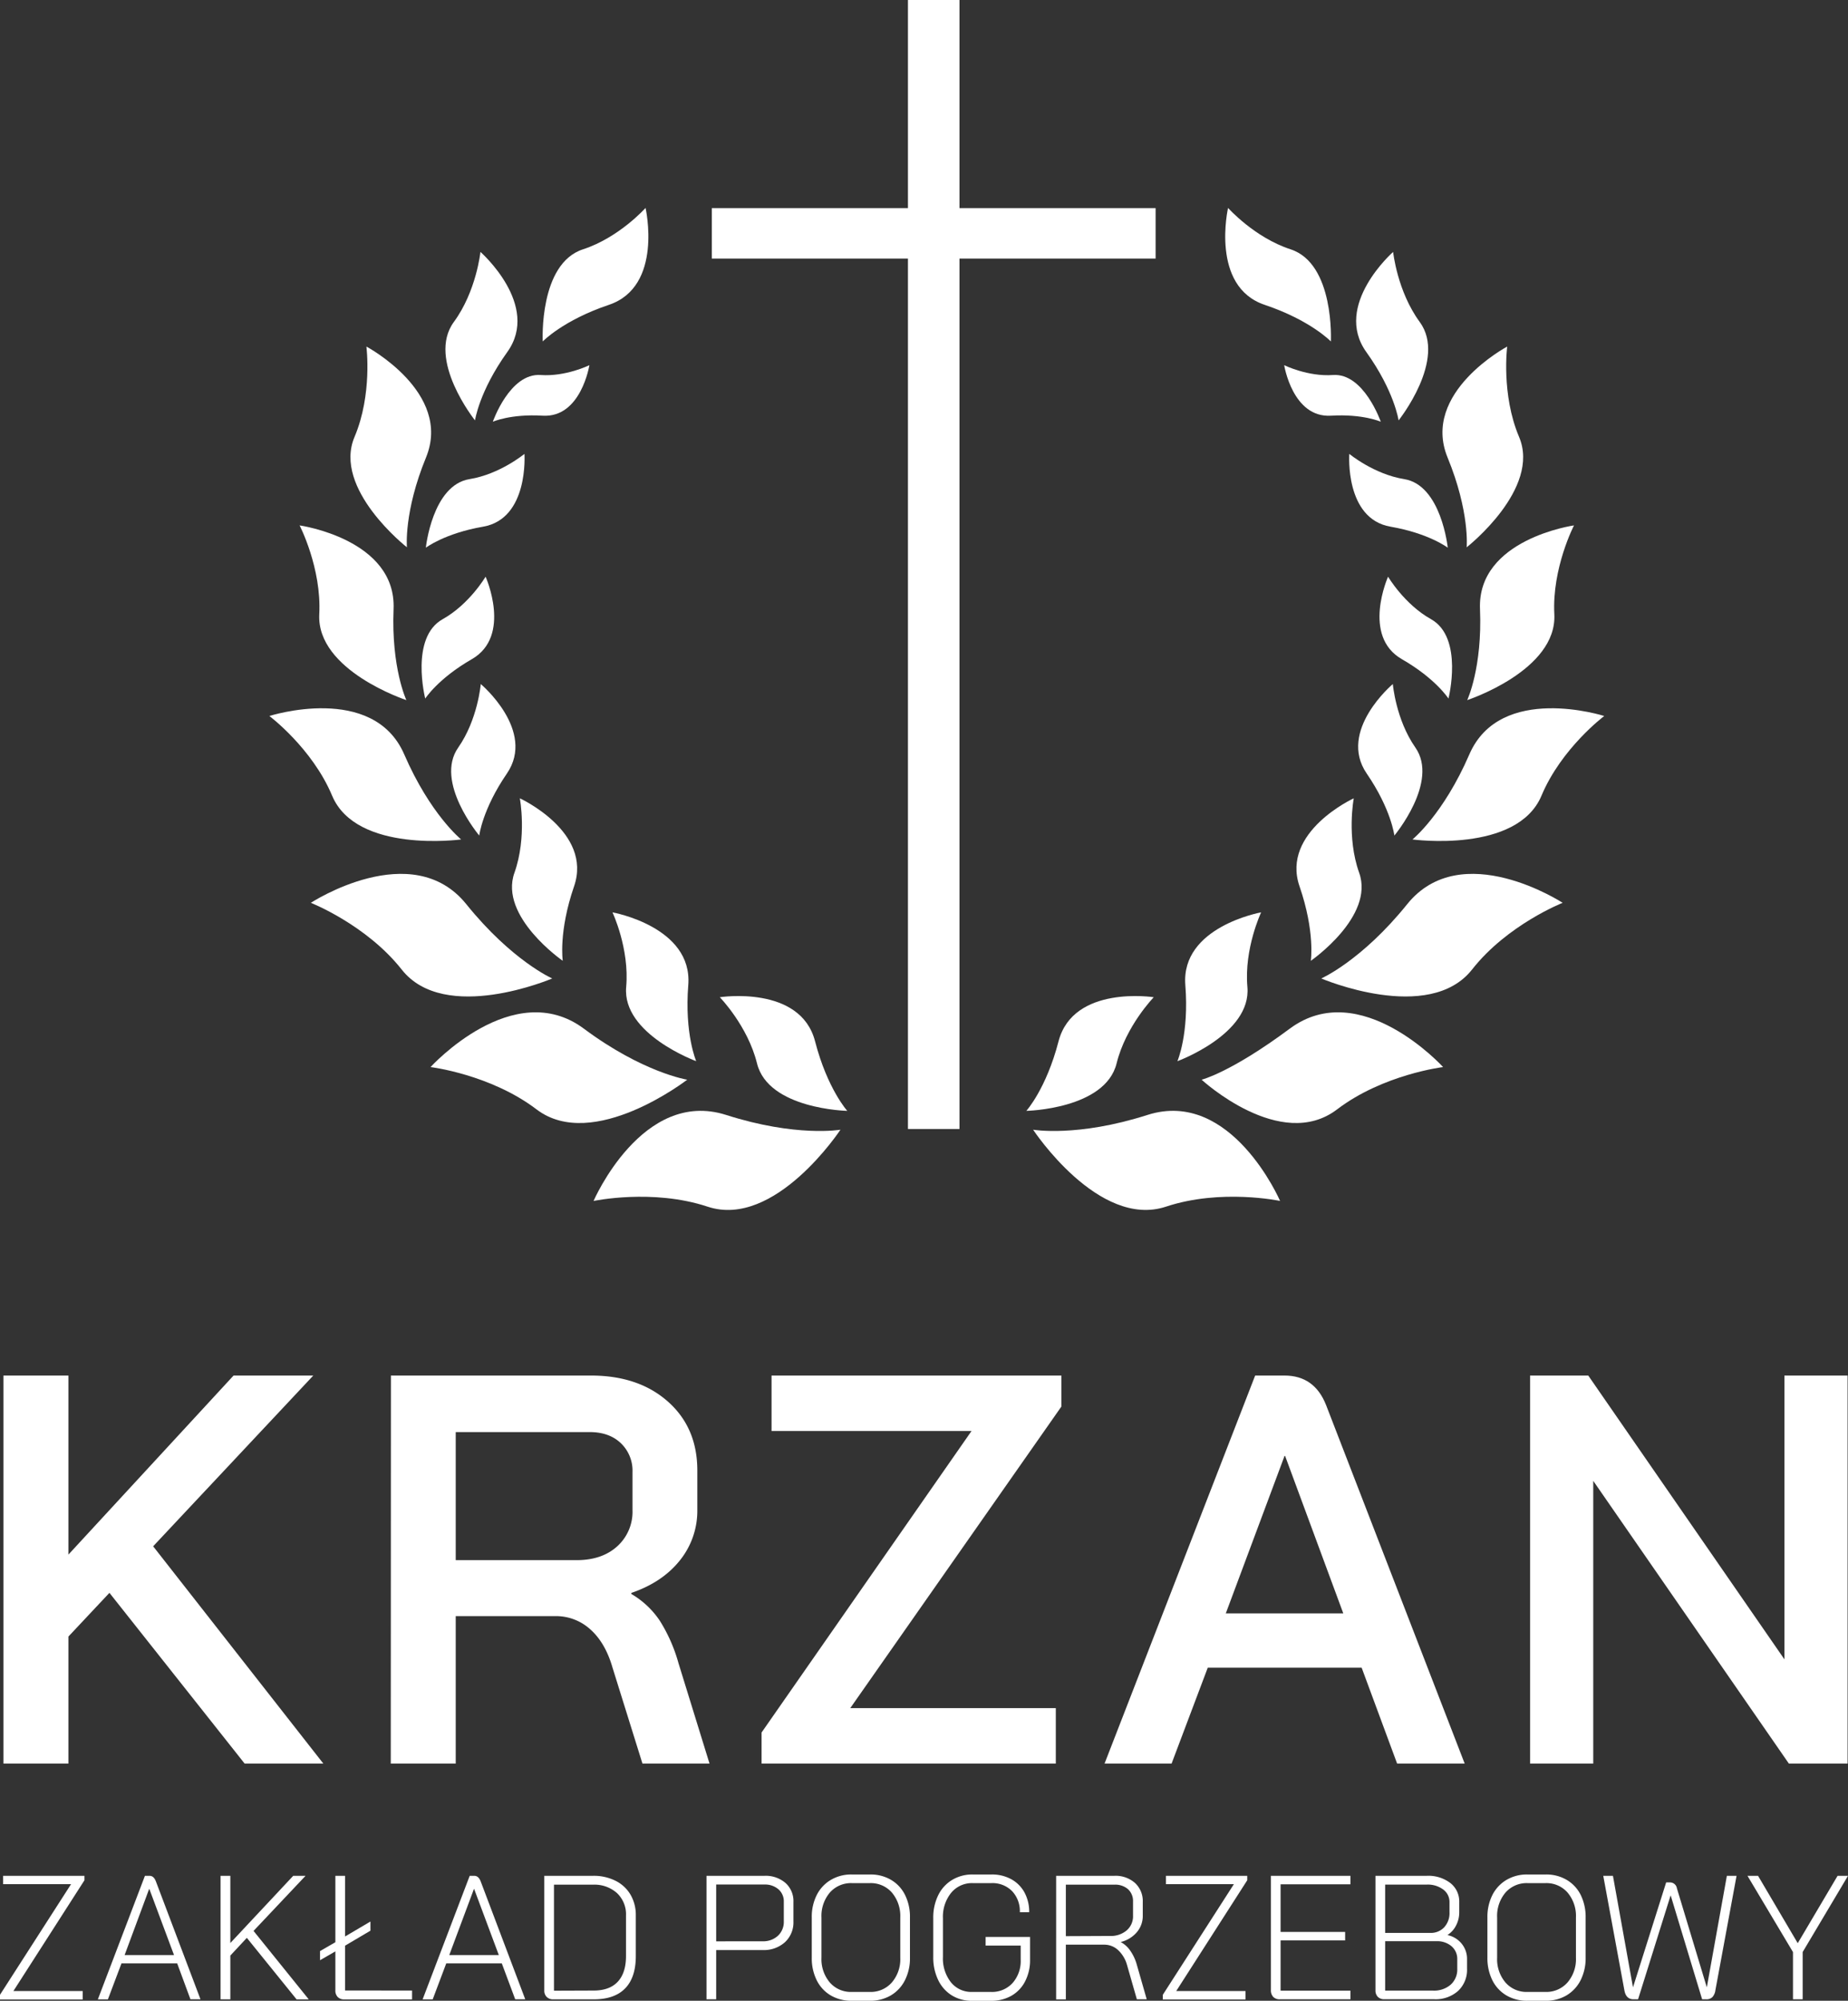<svg xmlns="http://www.w3.org/2000/svg" viewBox="0 0 625.81 677.3"><rect x="0" y="0" width="625.81" height="677.3" fill="#333333" stroke="none"/><defs><style>.cls-1{fill:#fff;}</style></defs><g id="Warstwa_2" data-name="Warstwa 2"><g id="Warstwa_1-2" data-name="Warstwa 1"><path class="cls-1" d="M82.84,597,37.06,539.21,23.17,554v43h-22V465.65h22v60.61l55.92-60.61h27l-54.23,57.8L109.49,597Z"/><path class="cls-1" d="M132.38,465.65h67.73q16.14,0,26.08,8.82t9.95,23.27v13.32a26.74,26.74,0,0,1-5.91,17.17q-5.91,7.41-16.42,11v.37a29.4,29.4,0,0,1,9.66,9.1A54.15,54.15,0,0,1,229.76,563l10.51,34H217.56l-10.13-32.46q-2.44-8.44-7.51-12.95a17.22,17.22,0,0,0-11.82-4.5H154.33V597h-22Zm62.85,62.49q8.64,0,13.8-4.69a15.73,15.73,0,0,0,5.16-12.2V498.3a12.87,12.87,0,0,0-3.94-9.75q-3.94-3.75-10.51-3.76H154.33v43.35Z"/><path class="cls-1" d="M257.9,586.49,329,484.42H261.28V465.65h98.14v10.51L287.93,578.24h69.61V597H257.9Z"/><path class="cls-1" d="M461.11,564.54H409L396.75,597h-22.7l51-131.35H435q10.13,0,14.07,10L496,597H473.12Zm-46-18.39h39.78l-19.7-53.29H435Z"/><path class="cls-1" d="M518.15,465.65h19.7l66.43,96.07V465.65h21.39V597H605.78l-66.24-95.7V597H518.15Z"/><path class="cls-1" d="M0,675.27l24.06-37.44h-23V635H28.6v1.5L4.54,674H28v2.87H0Z"/><path class="cls-1" d="M60,664.64H41.14l-4.6,12.18h-3.4L49.08,635h1.55c1,0,1.67.62,2.15,1.86l15.11,39.94h-3.4Zm-17.8-2.81H58.93l-8.36-22.39h-.06Z"/><path class="cls-1" d="M100.43,676.82,83.59,656,78,662v14.81H74.69V635H78v22.75L99.3,635h4.17L85.86,653.65l18.69,23.17Z"/><path class="cls-1" d="M139.54,673.84v3H116.61a3,3,0,0,1-2.24-.81,3.08,3.08,0,0,1-.8-2.3V660.58l-5.2,3v-3.1l5.2-3V635h3.28v20.54l8.6-5.07v3.1l-8.6,5.08v15.17Z"/><path class="cls-1" d="M169.93,664.64H151.12l-4.59,12.18h-3.41L159.06,635h1.56c.95,0,1.67.62,2.15,1.86l15.1,39.94h-3.4Zm-17.79-2.81h16.78l-8.36-22.39h-.06Z"/><path class="cls-1" d="M185.13,676a3,3,0,0,1-.81-2.23V635h16.54a16.4,16.4,0,0,1,7.58,1.68,12.12,12.12,0,0,1,5.08,4.71,13.57,13.57,0,0,1,1.79,7v13.79q0,7.23-3.61,10.93t-10.6,3.7H187.37A3,3,0,0,1,185.13,676ZM201,673.84q5.43,0,8.21-3t2.78-8.69V648.4a9.86,9.86,0,0,0-3.08-7.58A11.44,11.44,0,0,0,200.8,638H187.6v35.89Z"/><path class="cls-1" d="M239.25,635h19.64a10.23,10.23,0,0,1,7.11,2.42,8.22,8.22,0,0,1,2.69,6.42v6.63a9.11,9.11,0,0,1-2.87,7,10.67,10.67,0,0,1-7.58,2.66H242.53v16.66h-3.28Zm18.93,22.16a7.32,7.32,0,0,0,5.25-1.86,6.36,6.36,0,0,0,2-4.89V643.8a5.38,5.38,0,0,0-1.82-4.24,6.91,6.91,0,0,0-4.74-1.61H242.53v19.23Z"/><path class="cls-1" d="M281.31,675.48a12.22,12.22,0,0,1-4.74-5.14,16.61,16.61,0,0,1-1.67-7.61V649.12a16.34,16.34,0,0,1,1.7-7.65,12.39,12.39,0,0,1,4.78-5.1,13.51,13.51,0,0,1,7.07-1.82h6.21a13.57,13.57,0,0,1,7.08,1.82,12.17,12.17,0,0,1,4.74,5.1,16.58,16.58,0,0,1,1.67,7.65v13.61a16.37,16.37,0,0,1-1.7,7.61,12.41,12.41,0,0,1-4.77,5.14,13.69,13.69,0,0,1-7.08,1.82h-6.21A13.69,13.69,0,0,1,281.31,675.48Zm13.23-1.17a9.54,9.54,0,0,0,7.46-3.19,12.05,12.05,0,0,0,2.87-8.39V649.12a12.25,12.25,0,0,0-2.84-8.45,9.47,9.47,0,0,0-7.43-3.2h-6.09a9.54,9.54,0,0,0-7.49,3.2,12.25,12.25,0,0,0-2.84,8.45v13.61a12.18,12.18,0,0,0,2.84,8.39,9.45,9.45,0,0,0,7.43,3.19Z"/><path class="cls-1" d="M322.28,675.45a12.42,12.42,0,0,1-4.6-5.23,17.5,17.5,0,0,1-1.64-7.79V649.35a17.08,17.08,0,0,1,1.67-7.76,12.35,12.35,0,0,1,4.71-5.19,13.16,13.16,0,0,1,7-1.85h6.33a13.53,13.53,0,0,1,6.72,1.61,11.24,11.24,0,0,1,4.48,4.51,13.7,13.7,0,0,1,1.58,6.65h-3.17a9.83,9.83,0,0,0-2.62-7.13,9.29,9.29,0,0,0-7-2.72h-6.33a9.11,9.11,0,0,0-7.31,3.29,12.84,12.84,0,0,0-2.78,8.59v13.08a13,13,0,0,0,2.72,8.63,8.83,8.83,0,0,0,7.13,3.25h6.45a9.42,9.42,0,0,0,7.26-3,11.22,11.22,0,0,0,2.77-7.91v-4.78H333.77v-2.93h15.05v7.71a15.53,15.53,0,0,1-1.65,7.28,11.82,11.82,0,0,1-4.62,4.9,13.6,13.6,0,0,1-6.93,1.73h-6.45A12.72,12.72,0,0,1,322.28,675.45Z"/><path class="cls-1" d="M357.65,635h19.71a9.91,9.91,0,0,1,7,2.42,8.31,8.31,0,0,1,2.63,6.42v4.66a8.43,8.43,0,0,1-2,5.58,10.31,10.31,0,0,1-5.43,3.32v.05a8.93,8.93,0,0,1,3.22,2.93,15.48,15.48,0,0,1,2.21,4.78l3.34,11.64h-3.34l-3.34-11.64a10.83,10.83,0,0,0-3-5,6.82,6.82,0,0,0-4.69-1.85H360.94v18.51h-3.29Zm18.21,20.36a8.3,8.3,0,0,0,5.68-1.88,6.29,6.29,0,0,0,2.15-5v-4.78a5.42,5.42,0,0,0-1.74-4.21A6.63,6.63,0,0,0,377.3,638H360.94v17.43Z"/><path class="cls-1" d="M393.78,675.27l24.06-37.44h-23V635h27.53v1.5L398.32,674h23.46v2.87h-28Z"/><path class="cls-1" d="M431.18,676a3.22,3.22,0,0,1-.8-2.32V635h26.93v2.87H433.66V654h21.86v2.87H433.66v17h23.65v2.93H433.42A3,3,0,0,1,431.18,676Z"/><path class="cls-1" d="M466.62,676a3,3,0,0,1-.83-2.2V635h17.37a12.26,12.26,0,0,1,8,2.45,7.91,7.91,0,0,1,3,6.45v3.4a9.54,9.54,0,0,1-1.08,4.51,8.1,8.1,0,0,1-2.86,3.2v.06A8.38,8.38,0,0,1,495,658a8.1,8.1,0,0,1,1.8,5.23v3.22a9.76,9.76,0,0,1-3,7.49,11.4,11.4,0,0,1-8.12,2.84H468.83A3,3,0,0,1,466.62,676Zm17.74-21.67a6.17,6.17,0,0,0,4.71-1.91,7.1,7.1,0,0,0,1.79-5.08v-3.4a5.23,5.23,0,0,0-2.12-4.3,8.77,8.77,0,0,0-5.58-1.67H469.07v16.36Zm.95,19.53a8.59,8.59,0,0,0,5.94-2,6.84,6.84,0,0,0,2.24-5.35v-3.22a5.64,5.64,0,0,0-1.94-4.45,7.44,7.44,0,0,0-5.11-1.7H469.07v16.72Z"/><path class="cls-1" d="M510.12,675.48a12.3,12.3,0,0,1-4.75-5.14,16.74,16.74,0,0,1-1.67-7.61V649.12a16.46,16.46,0,0,1,1.7-7.65,12.46,12.46,0,0,1,4.78-5.1,13.56,13.56,0,0,1,7.07-1.82h6.22a13.56,13.56,0,0,1,7.07,1.82,12.26,12.26,0,0,1,4.75,5.1,16.71,16.71,0,0,1,1.67,7.65v13.61a16.5,16.5,0,0,1-1.7,7.61,12.5,12.5,0,0,1-4.78,5.14,13.66,13.66,0,0,1-7.07,1.82H517.2A13.67,13.67,0,0,1,510.12,675.48Zm13.22-1.17a9.56,9.56,0,0,0,7.47-3.19,12.1,12.1,0,0,0,2.87-8.39V649.12a12.25,12.25,0,0,0-2.84-8.45,9.47,9.47,0,0,0-7.43-3.2h-6.09a9.54,9.54,0,0,0-7.5,3.2,12.25,12.25,0,0,0-2.83,8.45v13.61a12.17,12.17,0,0,0,2.83,8.39,9.46,9.46,0,0,0,7.43,3.19Z"/><path class="cls-1" d="M550.09,673.78,542.93,635h3.28L553,672.76H553l11.23-35.53h1.31a2.36,2.36,0,0,1,2.33,2L578,672.76H578L584.79,635h3.28l-7.17,38.76a4.29,4.29,0,0,1-1,2.29,2.79,2.79,0,0,1-2.06.75h-1.43l-10.63-35.11h-.06l-11,35.11H553.2Q550.64,676.82,550.09,673.78Z"/><path class="cls-1" d="M607.18,660.82,591.77,635h3.58l13.44,22.81L622.28,635h3.53l-15.35,25.8v16h-3.28Z"/><path class="cls-1" d="M286.92,376.05s-6.74-7.46-10.9-23.53c-4.95-19.17-32.26-14.94-32.26-14.94s9.47,9.73,12.59,22.39C260.18,375.5,286.92,376.05,286.92,376.05Z"/><path class="cls-1" d="M284.61,382.43s-14.91,2.61-38.71-5C217.5,368.38,201,406.55,201,406.55s20-4.25,38.62,1.93C262.47,416.06,284.61,382.43,284.61,382.43Z"/><path class="cls-1" d="M235.76,359.23s-4-9.24-2.68-25.79c1.53-19.74-25.67-24.59-25.67-24.59s5.8,12.27,4.64,25.26C210.64,350.05,235.76,359.23,235.76,359.23Z"/><path class="cls-1" d="M232.72,365.5s-15-2.38-35-17.28c-23.92-17.78-51.92,13-51.92,13s20.28,2.45,35.91,14.34C200.87,390.13,232.72,365.5,232.72,365.5Z"/><path class="cls-1" d="M190.57,325.25s-1.48-9.79,3.84-25.23c6.34-18.43-18.37-29.78-18.37-29.78s2.48,13.12-1.83,25.21C168.92,310.28,190.57,325.25,190.57,325.25Z"/><path class="cls-1" d="M187,331.23s-13.65-6-29.07-25.12c-18.39-22.86-52.67-.49-52.67-.49S124,313,136,328.17C150.6,346.81,187,331.23,187,331.23Z"/><path class="cls-1" d="M162.29,282.85s1.05-8.87,9.37-21c9.92-14.51-8.85-30.29-8.85-30.29s-1,12-7.62,21.48C147,264.65,162.29,282.85,162.29,282.85Z"/><path class="cls-1" d="M156.16,284.17s-10.45-8.45-19.27-28.79c-10.52-24.28-45.67-13-45.67-13s14.51,10.88,21.26,27C120.75,289,156.16,284.17,156.16,284.17Z"/><path class="cls-1" d="M144,236.48s4.31-6.75,15.77-13.33c13.68-7.85,4.67-27.93,4.67-27.93s-5.47,9.32-14.54,14.39C138.75,215.83,144,236.48,144,236.48Z"/><path class="cls-1" d="M137.61,237s-5.14-10.91-4.33-30.79c1-23.72-31.82-28.35-31.82-28.35s7.48,14.45,6.66,30.06C107.12,227,137.61,237,137.61,237Z"/><path class="cls-1" d="M144.21,185.41s6.36-4.86,19.39-7.12c15.54-2.69,14-24.64,14-24.64s-8.34,6.89-18.59,8.54C146.38,164.22,144.21,185.41,144.21,185.41Z"/><path class="cls-1" d="M137.8,185.27s-1.1-12,6.47-30.41c9-22-20.19-37.54-20.19-37.54s2.08,16.14-4,30.53C112.54,165.5,137.8,185.27,137.8,185.27Z"/><path class="cls-1" d="M166.89,142.77s6-2.7,16.87-2.05c13,.78,15.83-17.1,15.83-17.1s-8,3.94-16.5,3.33C172.63,126.2,166.89,142.77,166.89,142.77Z"/><path class="cls-1" d="M160.86,142.31s1.39-9.83,10.93-23.14c11.39-15.88-9.09-33.89-9.09-33.89s-1.38,13.33-9,23.7C144.36,121.71,160.86,142.31,160.86,142.31Z"/><path class="cls-1" d="M183.79,115.59s6.87-7.17,22.39-12.39C224.7,97,218.61,70.39,218.61,70.39s-8.91,10-21.15,14C182.44,89.23,183.79,115.59,183.79,115.59Z"/><path class="cls-1" d="M347.56,376.05s6.74-7.46,10.9-23.53c5-19.17,32.25-14.94,32.25-14.94s-9.46,9.73-12.58,22.39C374.3,375.5,347.56,376.05,347.56,376.05Z"/><path class="cls-1" d="M349.86,382.43s14.92,2.61,38.72-5c28.4-9.06,44.91,29.11,44.91,29.11s-20-4.25-38.62,1.93C372,416.06,349.86,382.43,349.86,382.43Z"/><path class="cls-1" d="M398.72,359.23s4-9.24,2.68-25.79c-1.53-19.74,25.67-24.59,25.67-24.59s-5.8,12.27-4.65,25.26C423.84,350.05,398.72,359.23,398.72,359.23Z"/><path class="cls-1" d="M406.92,365.5s9.79-2.38,29.85-17.28c23.92-17.78,51.92,13,51.92,13s-20.29,2.45-35.91,14.34C433.61,390.13,406.92,365.5,406.92,365.5Z"/><path class="cls-1" d="M443.9,325.25s1.49-9.79-3.83-25.23c-6.34-18.43,18.37-29.78,18.37-29.78s-2.49,13.12,1.83,25.21C465.56,310.28,443.9,325.25,443.9,325.25Z"/><path class="cls-1" d="M447.44,331.23s13.66-6,29.07-25.12c18.39-22.86,52.67-.49,52.67-.49s-18.71,7.36-30.65,22.55C483.88,346.81,447.44,331.23,447.44,331.23Z"/><path class="cls-1" d="M472.19,282.85s-1.05-8.87-9.37-21c-9.92-14.51,8.85-30.29,8.85-30.29s1,12,7.62,21.48C487.43,264.65,472.19,282.85,472.19,282.85Z"/><path class="cls-1" d="M478.32,284.17s10.45-8.45,19.26-28.79c10.52-24.28,45.68-13,45.68-13s-14.51,10.88-21.26,27C513.72,289,478.32,284.17,478.32,284.17Z"/><path class="cls-1" d="M490.51,236.48s-4.31-6.75-15.77-13.33c-13.68-7.85-4.68-27.93-4.68-27.93s5.48,9.32,14.55,14.39C495.73,215.83,490.51,236.48,490.51,236.48Z"/><path class="cls-1" d="M496.86,237s5.15-10.91,4.33-30.79c-1-23.72,31.83-28.35,31.83-28.35s-7.48,14.45-6.66,30.06C527.36,227,496.86,237,496.86,237Z"/><path class="cls-1" d="M490.27,185.41s-6.36-4.86-19.39-7.12c-15.54-2.69-13.95-24.64-13.95-24.64s8.33,6.89,18.59,8.54C488.1,164.22,490.27,185.41,490.27,185.41Z"/><path class="cls-1" d="M496.68,185.27s1.1-12-6.48-30.41c-9-22,20.2-37.54,20.2-37.54s-2.08,16.14,4,30.53C521.94,165.5,496.68,185.27,496.68,185.27Z"/><path class="cls-1" d="M467.59,142.77s-6-2.7-16.87-2.05c-13,.78-15.84-17.1-15.84-17.1s8,3.94,16.51,3.33C461.85,126.2,467.59,142.77,467.59,142.77Z"/><path class="cls-1" d="M473.62,142.31s-1.39-9.83-10.93-23.14c-11.39-15.88,9.08-33.89,9.08-33.89s1.39,13.33,9,23.7C490.12,121.71,473.62,142.31,473.62,142.31Z"/><path class="cls-1" d="M450.69,115.59s-6.87-7.17-22.4-12.39C409.78,97,415.87,70.39,415.87,70.39s8.91,10,21.15,14C452,89.23,450.69,115.59,450.69,115.59Z"/><polygon class="cls-1" points="391.34 70.46 324.92 70.46 324.92 0 307.47 0 307.47 70.46 241.05 70.46 241.05 87.53 307.47 87.53 307.47 382.19 324.92 382.19 324.92 87.53 391.34 87.53 391.34 70.46"/></g></g></svg>